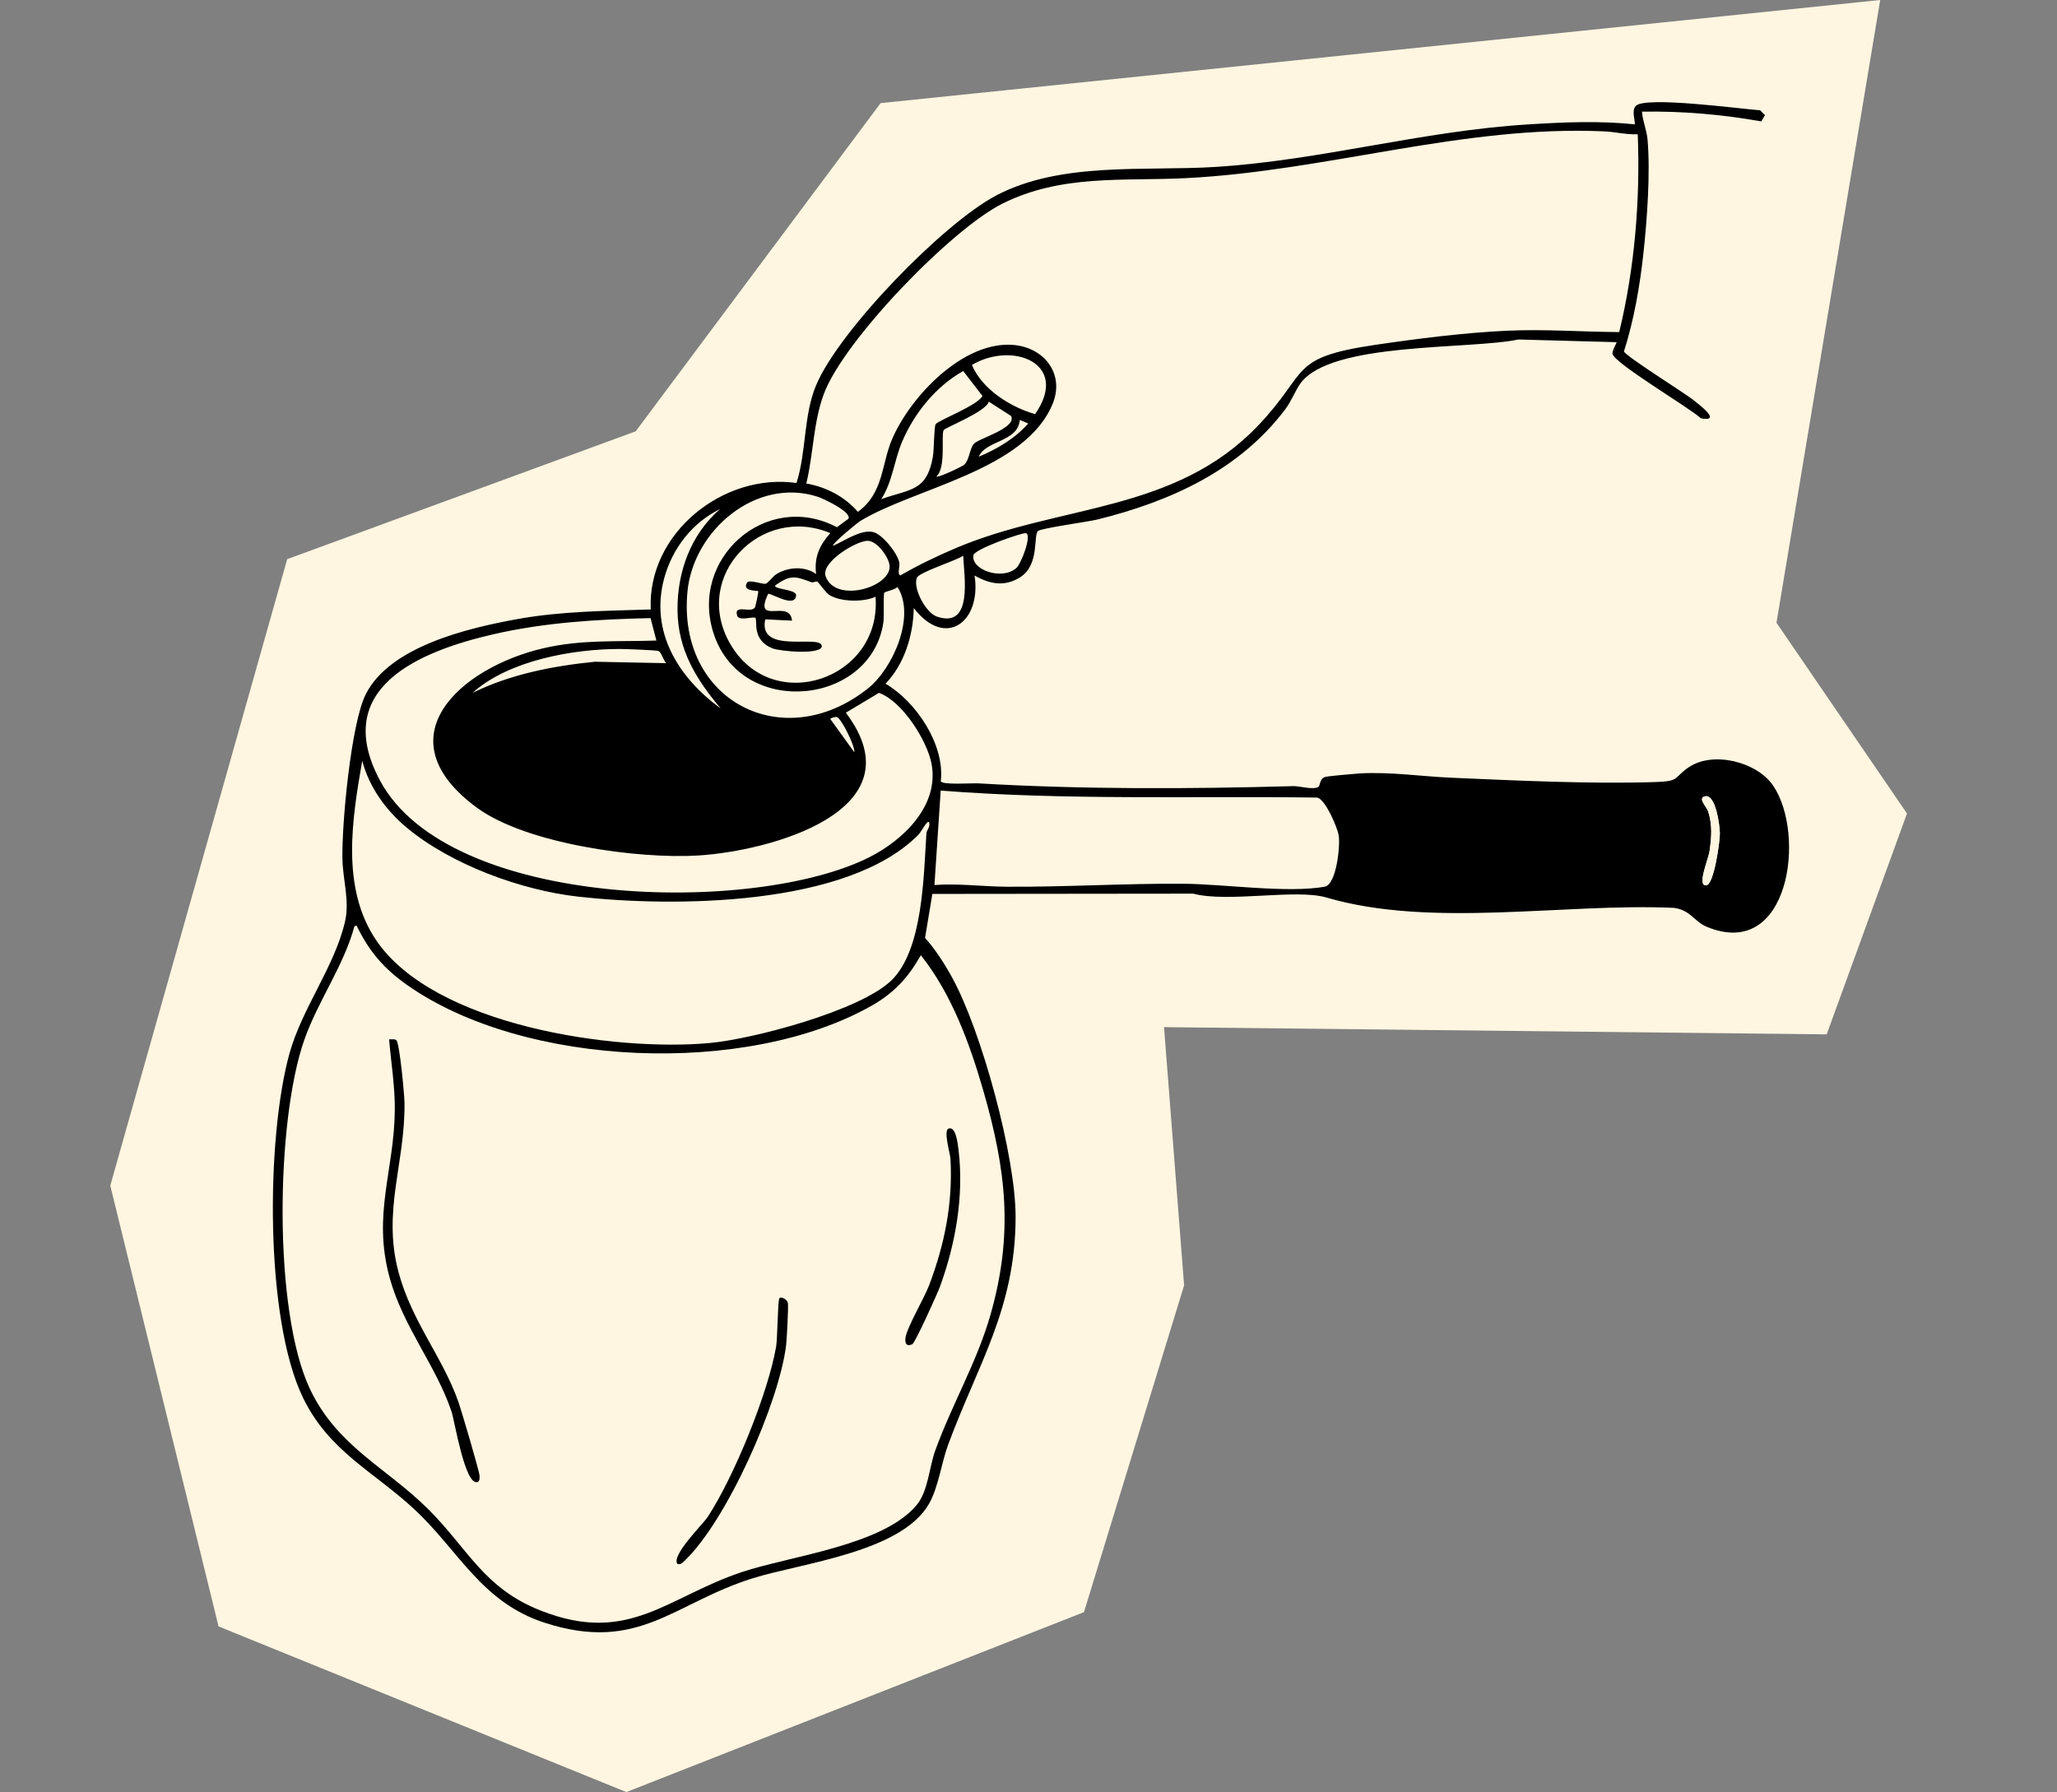 <?xml version="1.0" encoding="UTF-8"?>
<svg xmlns="http://www.w3.org/2000/svg" id="Ebene_2" data-name="Ebene 2" width="790.767" height="688.948" viewBox="0 0 790.767 688.948">
  <rect x="0" y="0" width="790.767" height="688.948" fill="#808080" stroke="none"/>
  <defs>
    <style>
      .cls-1 {
        fill: #fff6e1;
      }
    </style>
  </defs>
  <path id="Pfad_110" data-name="Pfad 110" class="cls-1" d="M338.53,39.641l-94.158,126.182-133.968,49.14-68.009,240.834,41.62,169.463,156.772,63.688,175.924-69.177,38.491-125.625-7.718-99.272,254.738,2.78,30.877-84.913-50.176-73.334L722.806,0l-384.277,39.641Z"></path>
  <g>
    <path d="M631.226,42.919c.246,3.628,1.812,7.073,2.131,10.689,1.135,12.874-.179,30.942-1.6,43.936-1.384,12.663-3.615,25.421-7.46,37.551.334,1.634,23.261,15.981,26.455,18.509,2.431,1.923,11.469,8.699,3.139,7.218-4.37-4.064-33.236-21.112-34.003-24.781-.239-1.142,1.741-4.349,1.554-4.496l-37.721-1.027c-19.03,3.966-71.964.814-83.751,16.813-1.879,2.551-3.526,6.88-5.825,9.938-17.676,23.504-44.153,35.472-72.167,42.427-3.667.91-21.421,3.306-22.886,4.413-2.017,1.523.763,13.144-7.089,17.921-5.931,3.608-11.488,2.542-17.353-.781,2.738,17.845-11.198,28.34-23.375,12.505-.183,10.412-3.641,21.676-10.866,29.088,11.856,6.925,22.837,23.443,21.263,37.473.482,1.569,11.977.698,14.351.837,40.233,2.357,80.839,2.183,121.206,1.067,2.186-.06,7.634,1.508,9.532.331.839-.52.431-3.164,2.67-3.864,1.011-.316,11.532-1.259,13.348-1.36,11.755-.656,23.79,1.178,35.334,1.673,25.275,1.086,53.114,2.451,78.3,1.651,9.592-.305,6.836-1.656,12.794-5.693,9.324-6.318,26.218-2.139,32.477,7.134,12.667,18.766,6.198,67.26-25.438,54.258-5.056-2.078-6.3-6.494-12.785-7.33-42.338-1.905-93.005,7.912-133.558-3.977-11.773-3.452-37.783,2.07-51.242-1.489l-100.241.108-2.811,16.922c3.869,4.227,7.595,10.083,10.431,15.255,11.283,20.577,24.385,68.577,24.382,91.948-.004,35.239-14.603,56.871-25.966,87.704-2.577,6.992-3.688,16.235-7.305,22.597-10.607,18.653-48.93,22.811-67.577,28.604-30.662,9.526-43.908,28.89-80.184,17.161-24.385-7.884-33.019-27.803-50.274-43.777-15.56-14.404-32.651-22.15-42.631-42.723-14.767-30.443-14.182-99.945-5.212-132.324,4.859-17.54,17.492-33.613,21.393-50.911,1.767-7.834-.859-15.92-1.034-23.835-.296-13.375,3.302-52.13,8.97-63.379,9.27-18.397,39.256-25.435,58.148-28.877,16.888-3.077,34.256-3.171,51.41-3.724-1.344-29.35,27.973-52.635,56.023-48.616,3.845-11.888,2.627-25.859,7.549-37.59,8.854-21.101,49.077-62.452,69.428-73.053,24.942-12.993,57.027-9.163,84.166-10.871,40.414-2.543,79.061-13.793,120.115-16.345,13.68-.85,27.354-1.45,41.068-.019-.095-2.151-1.257-5.245.296-7.047,3.402-3.947,40.83,1.179,47.797,1.633l1.898,1.869-1.425,2.402c-15.249-2.687-30.467-3.999-45.846-3.743ZM629.599,51.612c-4.253.228-8.556-.913-12.758-1.104-54.44-2.482-106.671,15.252-160.958,17.974-24.286,1.218-47.809-1.557-70.582,9.833-19.642,9.824-61.107,52.719-68.64,73.254-4.073,11.104-3.926,22.918-6.699,34.316,7.545,1.28,14.799,5.047,19.833,10.884,9.854-7.131,8.993-18.045,13.057-27.705,6.896-16.388,27.359-38.115,46.751-36.453,11.88,1.018,19.777,11.207,15.044,22.684-10.577,25.648-53.099,32.307-73.981,45.027-1.012.616-11.069,8.838-10.384,9.502,4.229-1.818,10.617-6.365,15.352-5.289,3.558.809,9.38,8.154,10.069,11.675.347,1.774-.901,4.378.39,5.031,6.899-3.995,14.153-7.484,21.49-10.588,39.835-16.856,84.027-13.433,116.059-47.032,19.904-20.877,11.462-26.076,45.021-31.037,16.156-2.388,34.318-4.688,50.648-5.438,14.375-.66,28.758.426,43.16.526,5.942-24.427,8.118-50.87,7.129-76.06ZM397.931,159.206c13.568-19.584-8.834-28.152-24.304-18.895,3.926,9.307,14.732,16.169,24.304,18.895ZM338.767,191.882c11.314-3.971,17.49-2.951,19.858-16.285.464-2.613.414-11.417,1.074-12.521.865-1.447,16.301-7.233,17.967-10.877l-7.372-9.562c-10.402,5.804-18.799,16.137-23.476,27.133-3.091,7.267-3.747,15.576-8.051,22.113ZM388.673,159.908l-8.558-5.505c-.928,3.827-16.82,10.002-17.336,10.939-1.111,2.015,1.055,14.336-2.811,17.846.534.638,9.977-3.841,10.697-4.521,2.023-1.91,2.013-5.915,3.677-8.009,1.62-2.038,16.74-6.101,14.33-10.749ZM376.273,175.571c7.041-2.933,13.926-7.002,19.014-12.77l-3.245-1.361c-.693,8.544-13.137,7.801-15.769,14.132ZM326.177,199.424c1.241-2.636-9.634-7.743-11.785-8.442-23.675-7.69-47.89,12.877-50.12,36.502-3.956,41.906,36.751,63.047,69.311,37.244,9.687-7.676,18.564-27.838,11.442-39.074-.813,1.026-4.701,1.747-5.089,2.19-.375.428-.032,9.319-.33,11.373-4.642,31.921-54.132,37.102-65.129,4.754-9.88-29.064,19.995-55.681,47.254-41.288l4.445-3.259ZM276.791,195.7c-10.693,5.257-18.375,15.18-21.467,26.64-5.565,20.626,5.522,38.204,21.733,50.021-9.472-11.258-16.461-22.544-16.602-37.767-.137-14.755,5.093-29.085,16.337-38.894ZM319.192,204.944c-26.602-11.105-53.205,16.389-38.687,42.221,15.981,28.434,58.555,14.22,56.077-17.762-4.585,2.189-13.837,2.019-17.944-.804-1.229-.845-4.048-4.787-4.343-4.931-.768-.377-1.619.438-2.312.181-6.276-2.33-8.02-2.996-13.99,1.214-.506,1.55,7.587,1.423,8.065,3.599-.156,5.566-9.861-.906-10.774-.347-5.828,12.551,8.361,1.608,9.191,10.291l-10.292-.506c-2.922,13.628,20.993,5.721,21.716,10.123.597,3.637-16.002,2.225-18.988,1.018-8.099-3.273-5.561-10.711-6.531-11.683-.725-.726-6.296,1.412-7.006-.908-1.426-4.658,5.674-.603,6.913-3.266.132-.284,1.421-5.955,1.178-6.152-.25-.202-6.326.171-4.294-3.212.813-1.353,5.914.675,7.179.391.862-.193,2.796-2.84,4.008-3.613,4.382-2.796,10.965-3.334,15.392-.094-.85-6.404,1.301-11.101,5.442-15.76ZM390.753,218.331c1.766-1.583,6.045-12.544,3.657-13.351-1.144-.387-19.74,6.044-20.191,8.459-1.047,5.605,10.996,9.854,16.534,4.892ZM333.599,207.904c-4.333-.053-18.23,8.244-16.177,13.742,3.85,10.308,24.72,4.23,24.577-3.876-.06-3.365-4.782-9.821-8.4-9.866ZM370.286,213.636c-2.487,1.834-17.019,6.337-17.838,8.518-1.535,4.087,3.46,13.442,7.746,14.898,14.033,4.768,10.38-15.692,10.092-23.416ZM250.095,237.624c-20.265.46-40.535,1.648-60.297,6.185-28.02,6.434-62.88,20.374-43.741,56.218,26.541,49.705,144.064,51.804,188.175,29.507,13.089-6.616,26.969-19.901,23.859-36.004-1.715-8.881-11.239-23.973-20.19-27.168l-12.73,7.636c28.516,37.731-29.286,53.216-56.806,54.893-23.194,1.414-65.987-4.463-84.926-18.313-36.819-26.924-6.522-53.92,25.415-61.357,14.838-3.455,28.439-2.451,43.475-2.969l-2.235-8.628ZM256.134,254.95c-1.124-1.052-1.788-4.061-2.95-4.665-.653-.339-12.769-.785-14.689-.79-18.208-.051-43.078,4.44-56.836,16.873,14.589-7.19,30.885-10.343,47.05-11.971l27.425.553ZM321.813,275.695c-.51-.231-2.532.293-2.613.732l9.228,12.782c.255-2.572-4.89-12.733-6.615-13.514ZM156.438,318.245c-8.065-6.706-14.463-15.506-17.188-25.77-3.911,22.431-8.218,48.793,5.286,68.878,22.192,33.006,91.739,43.052,128.478,39.604,16.715-1.569,57.477-12.394,69.558-23.938,12.285-11.738,12.498-40.362,13.563-56.572.089-1.354,1.257-2.165,1.142-3.762-.195-2.721-3.062,3.026-4.088,4.078-27.194,27.873-94.761,28.041-131.055,23.928-21.763-2.466-48.641-12.265-65.695-26.446ZM361.629,303.928l-2.401,36.309c9.197-.674,18.464.59,27.67.652,22.596.152,45.324-1.296,67.954-1.143,15.483.105,39.948,3.703,54.369,1.148,4.568-.809,6.032-15.727,5.426-19.633-.479-3.092-4.992-13.715-8.193-14.64-48.246-.66-96.704,1.103-144.826-2.693ZM655.533,306.128c-3.108.656.525,3.943,1.119,5.77,1.7,5.237,1.325,10.109.519,15.492-.428,2.855-4.943,13.419-1.213,12.963,2.968-.363,5.215-16.818,5.2-19.904-.014-2.886-1.547-15.181-5.624-14.32ZM156.417,378.608c-8.882-6.279-14.549-12.88-19.343-22.78l-.813.249c-4.185,15.372-14.033,28.726-19.305,43.761-10.899,31.081-12.014,104.257,2.229,134.218,10.475,22.036,29.227,30.054,45.342,46.038,15.424,15.299,21.327,30.458,43.495,39.14,33.672,13.187,48.287-5.181,77.049-14.83,18.692-6.27,54.137-10.152,67.244-25.72,4.527-5.377,4.816-14.396,7.219-21.049,6.387-17.685,16.024-33.95,21.229-52.167,8.893-31.126,6.054-55.65-2.743-86.158-5.232-18.143-12.228-37.293-24.031-52.092-4.776,8.524-10.199,14.443-18.747,19.316-47.958,27.338-133.726,23.953-178.825-7.927Z"></path>
    <path class="cls-1" d="M655.533,306.128c4.077-.86,5.61,11.434,5.624,14.32.015,3.086-2.232,19.541-5.2,19.904-3.73.457.786-10.107,1.213-12.963.806-5.384,1.181-10.256-.519-15.492-.593-1.827-4.227-5.114-1.119-5.77Z"></path>
    <path d="M149.586,399.577c.85.033,2.005-.217,2.734.259,1.309.854,3.139,21.199,3.179,23.997.34,23.239-8.646,41.693-2.269,65.345,5.116,18.974,16.942,32.54,23.017,49.834,1.063,3.027,8.123,26.872,8.11,28.347-.007.773.16,2.096-.811,2.397-4.791,1.485-8.785-23.545-9.941-27.017-5.855-17.578-18.74-32.801-23.867-51.699-6.608-24.359,1.859-41.034,2.04-64.526.068-8.855-1.458-18.126-2.192-26.937Z"></path>
    <path d="M260.486,601.287c-2.755-3.084,9.654-15.224,11.541-18.082,10.086-15.28,23.249-47.57,26.345-65.535.538-3.124.6-17.931,1.254-18.595.648-.658,3.017.36,3.267,1.939.232,1.468-.426,14.034-.685,16.142-2.722,22.167-22.867,67.684-39.248,83.077-.784.736-1.261,1.269-2.473,1.054Z"></path>
    <path d="M364.646,433.879c2.932-1.166,3.643,6.544,3.874,8.517,2.058,17.517-1.181,35.855-7.204,52.323-.921,2.519-9.488,21.503-10.591,22.036-2.284,1.103-2.966-.413-2.612-2.594.666-4.092,7.167-15.006,9.141-20.242,5.942-15.764,9.066-31.432,8.134-48.396-.12-2.182-2.811-10.822-.743-11.644Z"></path>
  </g>
</svg>
